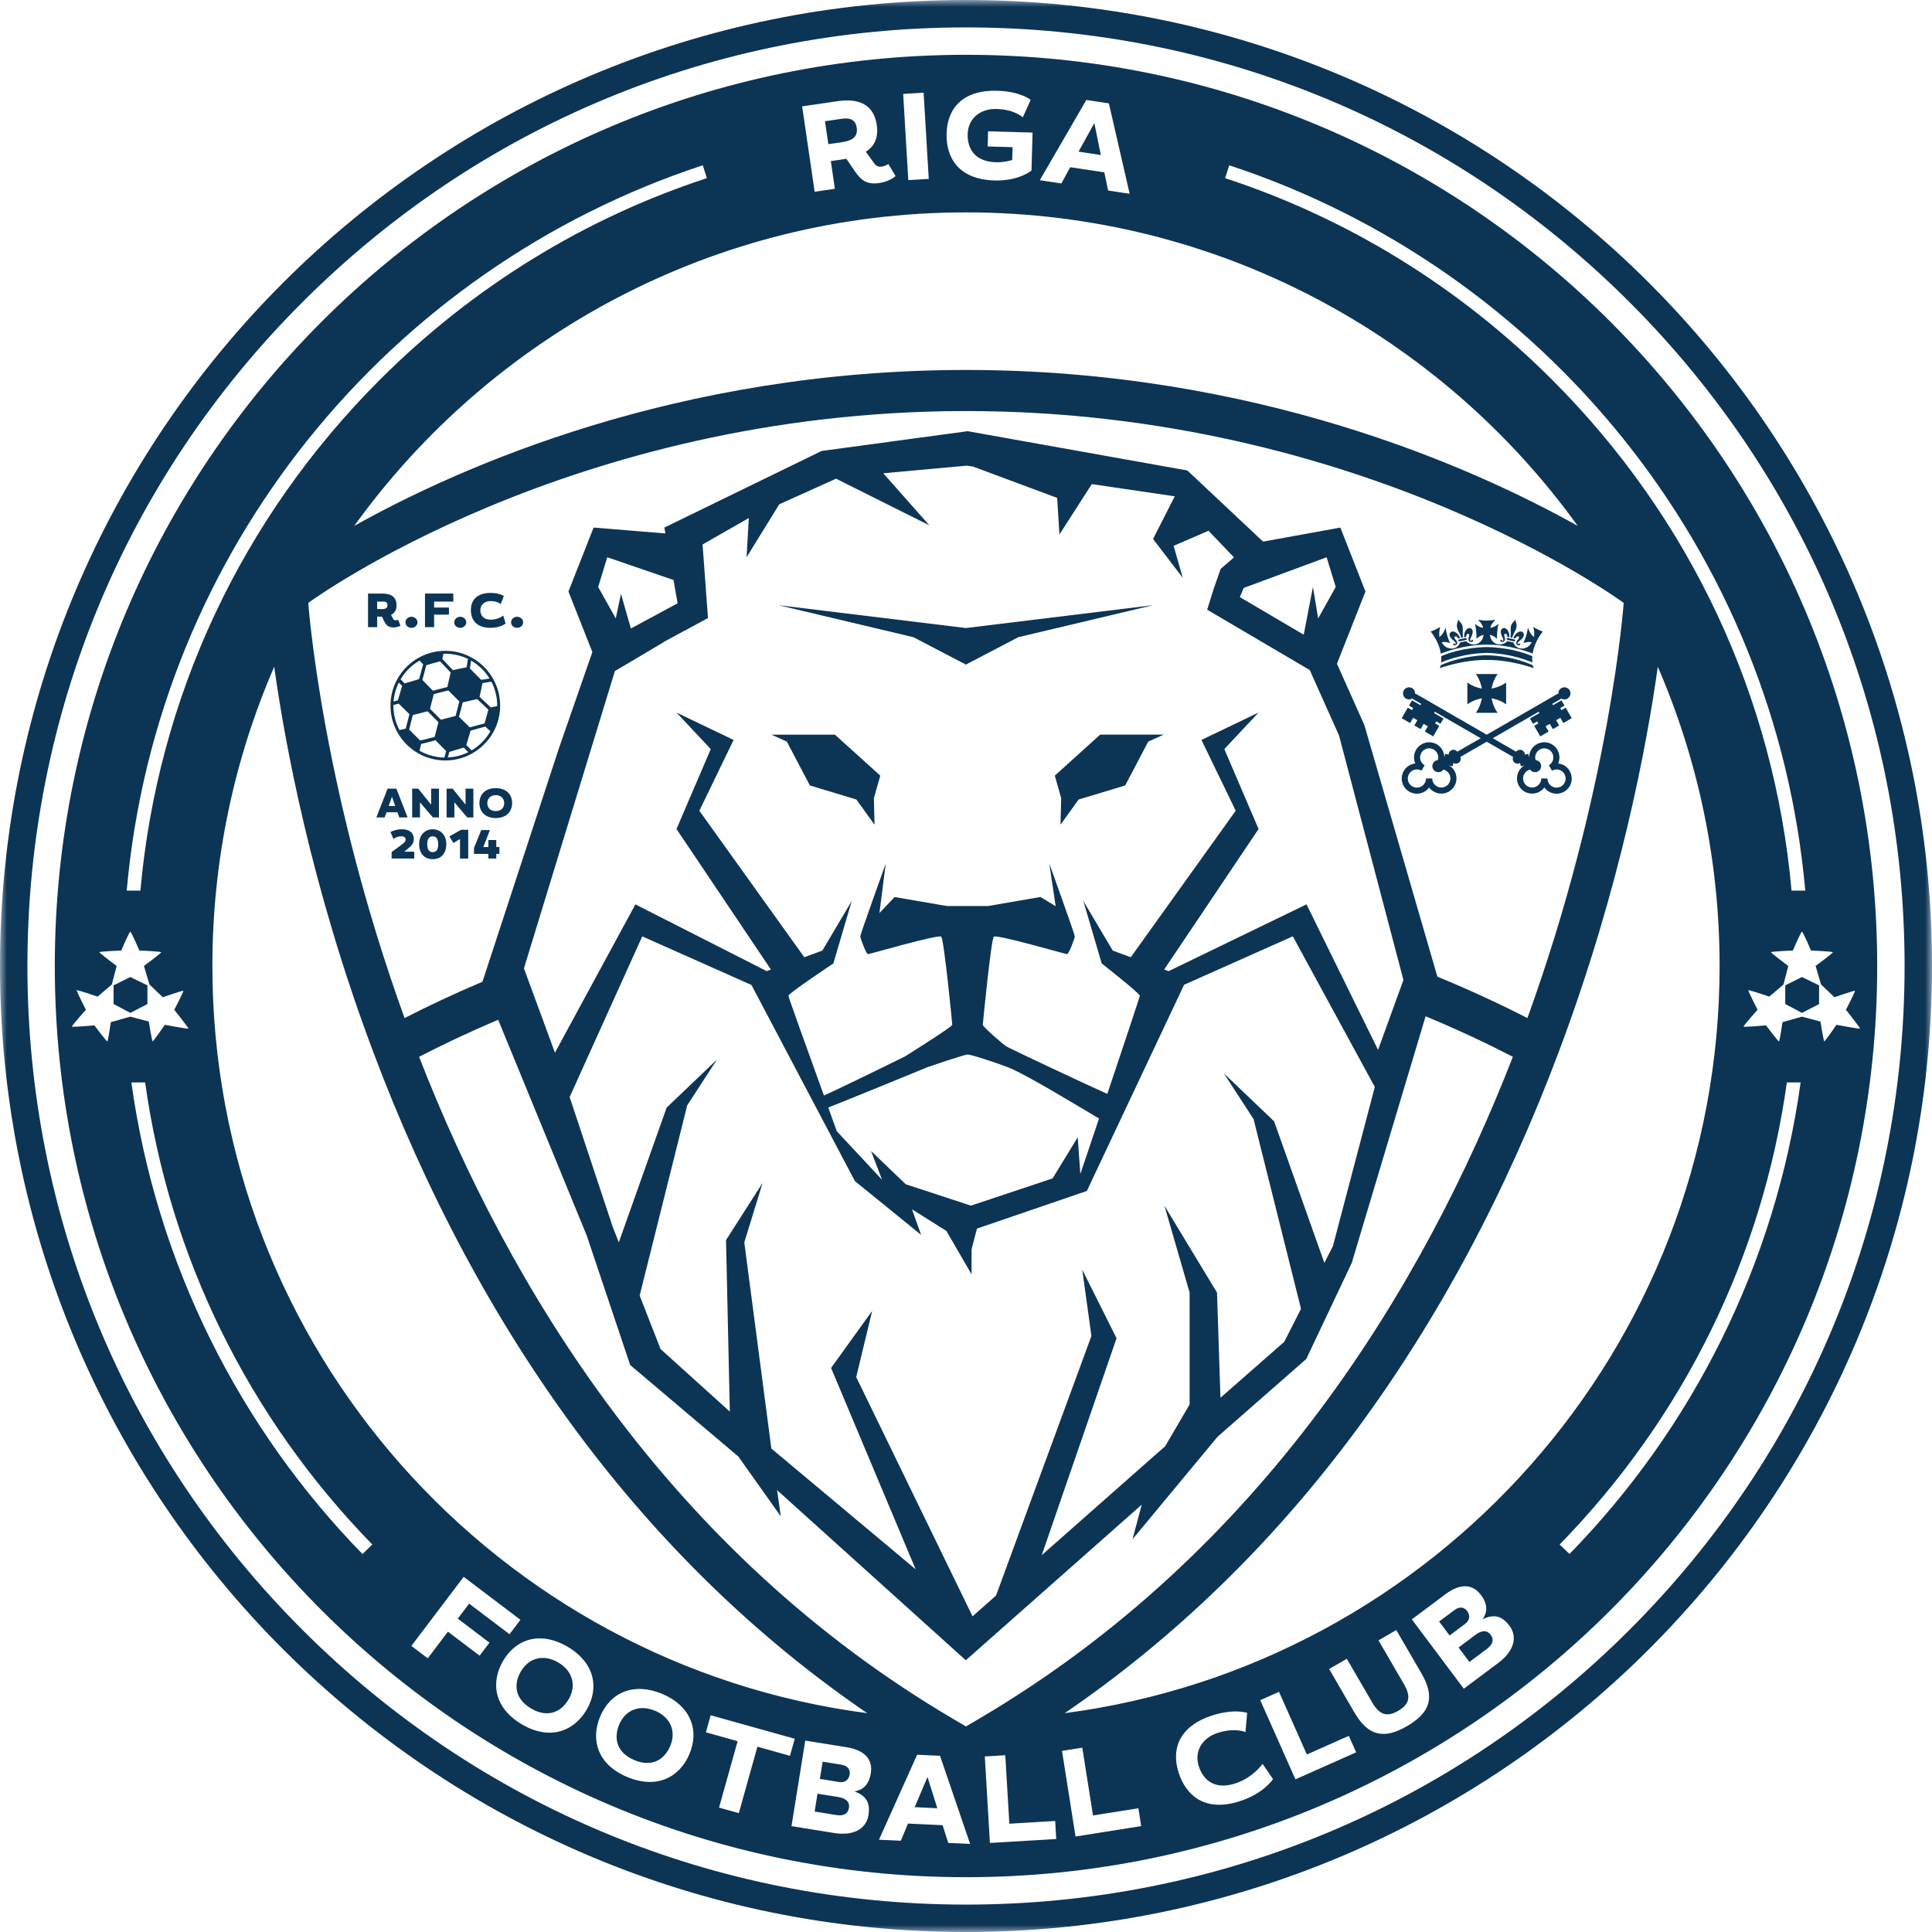 <?xml version="1.0" encoding="UTF-8"?> <svg xmlns="http://www.w3.org/2000/svg" width="140" height="140" viewBox="0 0 140 140" fill="none"><g clip-path="url(#clip0_2271_5253)"><mask id="mask0_2271_5253" style="mask-type:luminance" maskUnits="userSpaceOnUse" x="0" y="0" width="140" height="140"><path d="M140 0H0V140H140V0Z" fill="white"></path></mask><g mask="url(#mask0_2271_5253)"><path d="M106.093 46.177L106.236 46.15C106.236 46.15 106.251 45.922 106.381 45.926C106.381 45.926 106.505 45.913 106.458 46.095C106.458 46.095 106.434 46.173 106.423 46.212C106.423 46.212 106.36 46.449 106.527 46.507C106.527 46.507 106.675 46.559 106.741 46.449C106.741 46.449 106.78 46.393 106.711 46.365C106.711 46.365 106.617 46.337 106.63 46.434C106.63 46.434 106.511 46.462 106.532 46.351C106.532 46.351 106.542 46.274 106.624 46.121C106.624 46.121 106.806 45.793 106.666 45.603C106.666 45.603 106.532 45.426 106.323 45.565C106.323 45.565 106.194 45.645 106.124 45.887C106.124 45.887 106.088 46.011 106.093 46.177Z" fill="#0C3455"></path><path d="M105.81 46.238L105.666 46.267C105.666 46.267 105.559 46.065 105.44 46.119C105.44 46.119 105.323 46.155 105.44 46.304C105.44 46.304 105.493 46.365 105.52 46.397C105.52 46.397 105.676 46.591 105.547 46.707C105.547 46.707 105.433 46.812 105.328 46.736C105.328 46.736 105.27 46.701 105.322 46.65C105.322 46.65 105.396 46.587 105.423 46.681C105.423 46.681 105.543 46.66 105.478 46.566C105.478 46.566 105.438 46.5 105.299 46.391C105.299 46.391 104.997 46.162 105.045 45.934C105.045 45.934 105.095 45.719 105.344 45.766C105.344 45.766 105.496 45.789 105.66 45.983C105.66 45.983 105.744 46.082 105.81 46.238Z" fill="#0C3455"></path><path d="M105.673 46.42C105.665 46.381 105.695 46.343 105.742 46.333L106.188 46.239C106.234 46.23 106.279 46.253 106.288 46.289C106.297 46.328 106.267 46.367 106.218 46.376L105.774 46.471C105.728 46.481 105.681 46.458 105.673 46.42Z" fill="#0C3455"></path><path d="M105.895 46.22L106.009 46.195C106.009 46.195 105.981 45.879 105.998 45.62C105.998 45.62 106.035 45.317 105.842 45.112C105.842 45.112 105.714 44.977 105.659 44.904C105.659 44.904 105.652 44.996 105.596 45.165C105.596 45.165 105.507 45.396 105.665 45.695C105.665 45.695 105.787 45.893 105.895 46.22Z" fill="#0C3455"></path><path d="M107.736 46.715C109.503 46.701 111.064 47.361 111.064 47.361C111.178 46.493 111.797 45.761 111.797 45.761C111.46 45.659 111.101 45.426 111.101 45.426C111.22 45.761 111.164 46.164 111.164 46.164C110.856 45.954 110.72 45.482 110.72 45.482L110.721 45.48L110.72 45.487C110.621 46.156 110.386 46.606 110.386 46.606C110.744 46.462 110.995 46.541 110.995 46.541C110.692 47.122 110.129 46.984 110.129 46.984C109.754 46.891 109.661 46.552 109.661 46.552L109.239 46.462C108.827 46.837 108.442 46.663 108.442 46.663C107.985 46.48 107.966 46.001 107.966 46.001C108.302 46.088 108.478 46.293 108.478 46.293C108.46 45.645 108.589 45.209 108.589 45.209C108.215 45.507 107.993 45.492 107.993 45.492C108.052 45.202 108.363 44.907 108.363 44.907C108.054 44.969 107.736 44.969 107.736 44.969H107.733C107.733 44.969 107.413 44.969 107.106 44.907C107.106 44.907 107.417 45.202 107.476 45.492C107.476 45.492 107.252 45.507 106.881 45.209C106.881 45.209 107.008 45.645 106.992 46.293C106.992 46.293 107.165 46.088 107.503 46.001C107.503 46.001 107.484 46.48 107.028 46.663C107.028 46.663 106.643 46.837 106.23 46.462L105.808 46.552C105.808 46.552 105.715 46.891 105.341 46.984C105.341 46.984 104.776 47.122 104.473 46.541C104.473 46.541 104.725 46.462 105.082 46.606C105.082 46.606 104.847 46.156 104.749 45.487L104.748 45.48V45.482C104.748 45.482 104.612 45.954 104.305 46.164C104.305 46.164 104.249 45.761 104.368 45.426C104.368 45.426 104.009 45.659 103.67 45.761C103.67 45.761 104.291 46.493 104.403 47.361C104.403 47.361 105.985 46.709 107.733 46.715H107.736Z" fill="#0C3455"></path><path d="M109.376 46.177L109.233 46.15C109.233 46.15 109.218 45.922 109.088 45.926C109.088 45.926 108.964 45.913 109.011 46.095C109.011 46.095 109.035 46.173 109.046 46.212C109.046 46.212 109.107 46.449 108.94 46.507C108.94 46.507 108.793 46.559 108.729 46.449C108.729 46.449 108.69 46.393 108.759 46.365C108.759 46.365 108.852 46.337 108.84 46.434C108.84 46.434 108.958 46.462 108.937 46.351C108.937 46.351 108.927 46.274 108.846 46.121C108.846 46.121 108.664 45.793 108.802 45.603C108.802 45.603 108.937 45.426 109.146 45.565C109.146 45.565 109.275 45.645 109.346 45.887C109.346 45.887 109.381 46.011 109.376 46.177Z" fill="#0C3455"></path><path d="M109.661 46.238L109.802 46.267C109.802 46.267 109.91 46.065 110.027 46.119C110.027 46.119 110.146 46.155 110.027 46.304C110.027 46.304 109.974 46.365 109.949 46.397C109.949 46.397 109.793 46.591 109.921 46.707C109.921 46.707 110.037 46.812 110.142 46.736C110.142 46.736 110.198 46.701 110.146 46.65C110.146 46.65 110.074 46.587 110.045 46.681C110.045 46.681 109.924 46.66 109.991 46.566C109.991 46.566 110.031 46.5 110.169 46.391C110.169 46.391 110.473 46.162 110.423 45.934C110.423 45.934 110.373 45.719 110.125 45.766C110.125 45.766 109.973 45.789 109.807 45.983C109.807 45.983 109.725 46.082 109.661 46.238Z" fill="#0C3455"></path><path d="M109.795 46.42C109.803 46.381 109.773 46.343 109.725 46.333L109.281 46.239C109.234 46.23 109.189 46.253 109.179 46.289C109.172 46.328 109.202 46.367 109.249 46.376L109.694 46.471C109.741 46.481 109.786 46.458 109.795 46.42Z" fill="#0C3455"></path><path d="M109.574 46.22L109.459 46.195C109.459 46.195 109.488 45.879 109.471 45.62C109.471 45.62 109.434 45.317 109.627 45.112C109.627 45.112 109.755 44.977 109.809 44.904C109.809 44.904 109.816 44.996 109.873 45.165C109.873 45.165 109.96 45.396 109.802 45.695C109.802 45.695 109.683 45.893 109.574 46.22Z" fill="#0C3455"></path><path d="M107.734 47.312C109.623 47.347 111.046 48.007 111.046 48.007C111.006 47.783 111.036 47.548 111.036 47.548C109.411 46.866 107.739 46.889 107.734 46.89C107.728 46.889 106.056 46.866 104.432 47.548C104.432 47.548 104.463 47.783 104.422 48.007C104.422 48.007 105.845 47.347 107.734 47.312Z" fill="#0C3455"></path><path d="M111.067 48.206C109.413 47.462 107.734 47.484 107.734 47.484C107.734 47.484 106.056 47.462 104.4 48.206C104.4 48.206 104.36 48.373 104.329 48.42C104.329 48.42 105.956 47.807 107.734 47.822C109.513 47.807 111.139 48.42 111.139 48.42C111.109 48.373 111.067 48.206 111.067 48.206Z" fill="#0C3455"></path><path d="M108.085 49.898C108.085 49.898 108.186 49.278 108.526 48.842H106.944C107.281 49.278 107.382 49.898 107.382 49.898C107.382 49.898 106.764 49.797 106.33 49.458V51.04C106.764 50.702 107.382 50.601 107.382 50.601C107.382 50.601 107.282 51.221 106.944 51.655H108.526C108.188 51.22 108.085 50.601 108.085 50.601C108.085 50.601 108.706 50.701 109.139 51.04V49.458C108.706 49.795 108.085 49.898 108.085 49.898Z" fill="#0C3455"></path><path d="M113.144 49.864C112.979 49.959 112.9 50.144 112.931 50.321L112.897 50.26L105.602 54.471C105.498 54.331 105.302 54.289 105.148 54.378C105.035 54.444 104.971 54.563 104.972 54.685L104.73 54.62L104.662 54.871C104.659 54.69 104.612 54.507 104.516 54.338C104.214 53.812 103.54 53.632 103.016 53.935C102.527 54.217 102.337 54.82 102.557 55.324C102.408 55.339 102.26 55.385 102.123 55.465C101.6 55.767 101.418 56.441 101.722 56.966C102.024 57.49 102.697 57.67 103.222 57.367C103.36 57.288 103.473 57.183 103.561 57.061C103.887 57.505 104.504 57.641 104.992 57.36C105.516 57.056 105.697 56.383 105.394 55.86C105.298 55.691 105.161 55.559 105.007 55.465L105.257 55.533L105.322 55.289C105.428 55.352 105.562 55.356 105.675 55.291C105.831 55.202 105.89 55.013 105.823 54.85L111.495 51.576L111.55 51.672L110.865 52.067L111.085 52.448L111.389 52.272L111.477 52.423L111.172 52.6L111.611 53.361L112.22 53.01L112 52.629L112.306 52.453L112.525 52.833L112.982 52.569L112.762 52.19L113.065 52.013L113.286 52.394L113.894 52.042L113.455 51.282L113.151 51.458L113.063 51.306L113.368 51.129L113.148 50.749L112.538 51.1L112.483 51.005L113.115 50.64L113.08 50.58C113.218 50.695 113.418 50.719 113.583 50.623C113.792 50.503 113.865 50.234 113.744 50.024C113.622 49.814 113.353 49.743 113.144 49.864ZM104.773 56.98C104.458 57.16 104.054 57.053 103.873 56.738C103.813 56.635 103.786 56.523 103.784 56.411H103.769L103.346 56.413H103.331C103.331 56.642 103.214 56.865 103.001 56.987C102.688 57.169 102.283 57.06 102.101 56.746C101.921 56.431 102.028 56.027 102.342 55.846C102.554 55.723 102.807 55.733 103.005 55.847L103.011 55.834L103.225 55.468L103.233 55.454C103.137 55.398 103.053 55.319 102.993 55.216C102.812 54.902 102.921 54.498 103.235 54.316C103.55 54.134 103.953 54.242 104.135 54.558C104.231 54.722 104.246 54.91 104.194 55.079C104.132 55.084 104.07 55.102 104.013 55.135C103.802 55.258 103.729 55.525 103.852 55.735C103.972 55.945 104.243 56.018 104.452 55.895C104.51 55.863 104.556 55.818 104.592 55.767C104.763 55.807 104.92 55.914 105.014 56.079C105.196 56.394 105.087 56.798 104.773 56.98Z" fill="#0C3455"></path><path d="M101.725 50.025C101.605 50.234 101.675 50.503 101.886 50.624C102.051 50.719 102.25 50.695 102.387 50.58L102.353 50.64L102.985 51.005L102.929 51.101L102.321 50.749L102.101 51.129L102.406 51.306L102.318 51.458L102.014 51.282L101.574 52.042L102.183 52.394L102.403 52.014L102.707 52.19L102.487 52.569L102.943 52.833L103.164 52.453L103.468 52.629L103.249 53.01L103.856 53.361L104.295 52.6L103.992 52.423L104.08 52.272L104.384 52.448L104.604 52.067L103.919 51.672L103.974 51.577L109.646 54.85C109.577 55.013 109.638 55.202 109.792 55.291C109.907 55.357 110.041 55.352 110.146 55.289L110.212 55.533L110.463 55.465C110.307 55.559 110.172 55.691 110.074 55.86C109.771 56.383 109.951 57.056 110.476 57.36C110.964 57.642 111.58 57.505 111.908 57.061C111.997 57.183 112.109 57.288 112.247 57.367C112.771 57.67 113.445 57.49 113.747 56.967C114.049 56.441 113.869 55.767 113.345 55.465C113.209 55.385 113.059 55.339 112.911 55.325C113.13 54.82 112.942 54.217 112.453 53.935C111.929 53.633 111.255 53.813 110.953 54.338C110.856 54.507 110.808 54.69 110.806 54.871L110.739 54.621L110.497 54.685C110.497 54.563 110.434 54.444 110.32 54.378C110.166 54.29 109.971 54.331 109.865 54.471L102.572 50.26L102.536 50.322C102.569 50.144 102.49 49.959 102.324 49.864C102.115 49.743 101.847 49.814 101.725 50.025ZM110.455 56.079C110.549 55.914 110.705 55.807 110.877 55.767C110.913 55.818 110.959 55.863 111.015 55.895C111.226 56.018 111.495 55.945 111.617 55.735C111.739 55.525 111.667 55.258 111.456 55.136C111.398 55.102 111.335 55.084 111.274 55.079C111.223 54.91 111.237 54.722 111.334 54.558C111.516 54.243 111.919 54.134 112.233 54.316C112.547 54.498 112.655 54.902 112.475 55.216C112.414 55.319 112.333 55.398 112.236 55.455L112.245 55.468L112.456 55.834L112.464 55.847C112.662 55.733 112.914 55.723 113.125 55.846C113.44 56.028 113.548 56.431 113.366 56.746C113.186 57.06 112.781 57.169 112.467 56.987C112.256 56.865 112.138 56.642 112.138 56.413H112.124L111.699 56.411H111.683C111.683 56.523 111.656 56.636 111.596 56.738C111.414 57.053 111.011 57.16 110.695 56.98C110.381 56.798 110.273 56.394 110.455 56.079Z" fill="#0C3455"></path><path d="M37.47 44.694C37.227 44.694 37.035 44.874 37.035 45.095C37.035 45.319 37.227 45.495 37.47 45.495C37.714 45.495 37.909 45.319 37.909 45.095C37.909 44.874 37.714 44.694 37.47 44.694Z" fill="#0C3455"></path><path d="M8.232 71.402L8.23 72.755L9.441 73.396L10.682 72.76L10.683 71.405L9.441 70.798L8.232 71.402Z" fill="#0C3455"></path><path d="M35.925 57.112C35.183 57.112 34.74 57.553 34.74 58.19C34.74 58.779 35.124 59.279 35.925 59.279C36.726 59.279 37.11 58.779 37.11 58.19C37.11 57.553 36.666 57.112 35.925 57.112ZM35.925 58.773C35.49 58.773 35.312 58.504 35.312 58.19C35.312 57.876 35.544 57.619 35.925 57.619C36.306 57.619 36.537 57.875 36.537 58.19C36.537 58.505 36.354 58.773 35.925 58.773Z" fill="#0C3455"></path><path d="M76.435 56.206L76.897 57.838L76.849 59.761L78.163 57.934L81.535 56.917L83.205 53.74L84.325 53.235H79.722L76.435 56.206Z" fill="#0C3455"></path><path d="M40.453 120.47C39.38 119.838 38.313 120.148 37.751 121.108C37.216 122.02 37.272 123.093 38.493 123.809C39.702 124.518 40.672 124.049 41.208 123.135C41.77 122.177 41.529 121.1 40.453 120.47Z" fill="#0C3455"></path><path d="M33.736 58.309L32.801 57.15H32.362V59.235H32.926V58.14L33.863 59.235H34.302V57.15H33.736V58.309Z" fill="#0C3455"></path><path d="M35.962 60.871H35.389V61.378H35.023L35.5 60.151H34.874L34.348 61.442V61.875H35.389V62.213H35.962V61.875H36.189V61.378H35.962V60.871Z" fill="#0C3455"></path><path d="M32.566 60.606L32.852 61.085L33.334 60.799V62.214H33.929V60.13H33.406C33.402 60.13 32.566 60.606 32.566 60.606Z" fill="#0C3455"></path><path d="M70 0C31.334 0 0 31.336 0 70C0 108.664 31.334 140 70 140C108.666 140 140 108.662 140 70C140 31.338 108.664 0 70 0ZM118.093 118.093C105.248 130.939 88.167 138.014 70 138.014C51.833 138.014 34.751 130.939 21.904 118.093C9.058 105.248 1.986 88.167 1.986 70C1.986 51.833 9.058 34.752 21.904 21.907C34.751 9.06 51.831 1.986 70 1.986C88.169 1.986 105.248 9.06 118.093 21.907C130.939 34.752 138.014 51.831 138.014 70C138.014 88.169 130.939 105.248 118.093 118.093Z" fill="#0C3455"></path><path d="M47.467 123.969C46.316 123.487 45.301 123.938 44.871 124.965C44.464 125.941 44.661 126.997 45.971 127.546C47.262 128.086 48.165 127.49 48.571 126.512C49.002 125.486 48.617 124.45 47.467 123.969Z" fill="#0C3455"></path><path d="M60.5 53.236H55.899L57.018 53.741L58.688 56.917L62.058 57.936L63.373 59.762L63.325 57.838L63.788 56.206L60.5 53.236Z" fill="#0C3455"></path><path d="M69.989 45.51L56.428 43.857L66.191 46.174L69.986 48.155V48.16L69.991 48.157L69.997 48.16V48.154L73.793 46.172L83.556 43.855L69.989 45.51Z" fill="#0C3455"></path><path d="M79.299 8.921L78.156 10.989L79.771 11.233L79.299 8.921Z" fill="#0C3455"></path><path d="M61.042 10.299C61.848 10.18 62.167 9.843 62.083 9.259C62.005 8.729 61.657 8.511 61.02 8.604L59.781 8.785L60.026 10.445L61.042 10.299Z" fill="#0C3455"></path><path d="M60.727 130.217L59.239 129.978L59.032 131.272L60.608 131.525C61.13 131.61 61.448 131.433 61.516 131.017C61.593 130.539 61.259 130.302 60.727 130.217Z" fill="#0C3455"></path><path d="M106.305 116.727C106.103 116.454 105.757 116.397 105.392 116.673L104.284 117.501L105.043 118.514L106.17 117.67C106.458 117.454 106.591 117.109 106.305 116.727Z" fill="#0C3455"></path><path d="M60.976 127.879L59.612 127.658L59.411 128.907L60.802 129.131C61.156 129.189 61.498 129.043 61.572 128.573C61.627 128.237 61.427 127.951 60.976 127.879Z" fill="#0C3455"></path><path d="M106.902 118.478L105.694 119.383L106.479 120.432L107.758 119.474C108.182 119.157 108.276 118.805 108.024 118.467C107.735 118.079 107.331 118.157 106.902 118.478Z" fill="#0C3455"></path><path d="M30.307 57.15H29.867V59.234H30.433V58.14L31.369 59.234H31.807V57.15H31.242V58.309L30.307 57.15Z" fill="#0C3455"></path><path d="M33.351 45.495C33.593 45.495 33.788 45.319 33.788 45.095C33.788 44.874 33.593 44.694 33.351 44.694C33.105 44.694 32.916 44.874 32.916 45.095C32.916 45.319 33.105 45.495 33.351 45.495Z" fill="#0C3455"></path><path d="M129.367 71.402V72.755L130.575 73.396L131.816 72.76L131.818 71.405L130.575 70.798L129.367 71.402Z" fill="#0C3455"></path><path d="M35.544 45.495C36.279 45.495 36.635 45.183 36.635 45.183L36.469 44.605C36.469 44.605 36.105 44.905 35.579 44.905C35.043 44.905 34.807 44.613 34.807 44.206C34.807 43.827 35.13 43.555 35.544 43.555C36.063 43.555 36.282 43.775 36.282 43.775L36.511 43.194C36.511 43.194 36.216 42.965 35.544 42.965C34.601 42.965 34.123 43.45 34.123 44.206C34.123 44.905 34.51 45.495 35.544 45.495Z" fill="#0C3455"></path><path d="M36.242 51.136C36.242 48.944 34.459 47.162 32.269 47.162C30.078 47.162 28.297 48.944 28.297 51.136C28.297 53.327 30.079 55.106 32.269 55.106C34.458 55.106 36.242 53.325 36.242 51.136ZM32.452 54.889C32.487 54.756 32.524 54.619 32.563 54.486C32.907 54.384 33.257 54.278 33.605 54.172C33.718 54.285 33.83 54.396 33.937 54.505C33.487 54.729 32.983 54.865 32.452 54.889ZM33.153 51.352C33.108 51.526 33.061 51.703 33.016 51.877C32.661 51.969 32.307 52.061 31.95 52.154C31.687 51.891 31.422 51.626 31.159 51.362C31.252 51.008 31.346 50.653 31.434 50.297C31.613 50.251 31.788 50.205 31.962 50.161C32.137 50.118 32.312 50.073 32.486 50.029C32.75 50.297 33.016 50.564 33.285 50.828C33.242 51.003 33.198 51.177 33.153 51.352ZM33.399 51.418C33.442 51.243 33.487 51.071 33.527 50.897C33.881 50.813 34.23 50.733 34.58 50.658C34.852 50.918 35.122 51.176 35.389 51.425C35.304 51.756 35.211 52.087 35.111 52.423C34.934 52.47 34.754 52.516 34.577 52.564C34.398 52.612 34.222 52.661 34.044 52.709C33.786 52.458 33.524 52.201 33.26 51.942C33.307 51.767 33.354 51.594 33.399 51.418ZM34.177 54.375C34.052 54.248 33.922 54.121 33.791 53.989C33.897 53.64 34.002 53.291 34.102 52.944C34.282 52.894 34.459 52.844 34.636 52.796C34.813 52.748 34.992 52.698 35.17 52.651C35.294 52.767 35.415 52.879 35.537 52.992C35.212 53.563 34.741 54.04 34.177 54.375ZM36.031 51.136V51.166C35.875 51.197 35.721 51.229 35.566 51.262C35.296 51.013 35.024 50.756 34.751 50.493C34.826 50.159 34.897 49.83 34.96 49.502C35.125 49.471 35.296 49.444 35.465 49.418C35.511 49.412 35.559 49.406 35.606 49.397C35.878 49.917 36.031 50.508 36.031 51.136ZM34.129 47.938C34.132 47.915 34.134 47.893 34.139 47.87C34.686 48.185 35.149 48.632 35.479 49.17L35.379 49.185C35.211 49.211 35.043 49.237 34.874 49.266C34.596 48.993 34.319 48.717 34.05 48.439C34.079 48.272 34.103 48.103 34.129 47.938ZM32.129 47.377C32.175 47.373 32.222 47.371 32.269 47.371C32.857 47.371 33.415 47.508 33.912 47.748C33.905 47.783 33.899 47.816 33.894 47.849C33.868 48.017 33.843 48.187 33.812 48.355C33.486 48.416 33.154 48.485 32.82 48.563C32.558 48.29 32.301 48.018 32.052 47.748C32.079 47.624 32.103 47.5 32.129 47.377ZM30.89 48.203C31.228 48.103 31.558 48.01 31.889 47.923C32.138 48.192 32.394 48.461 32.656 48.733C32.581 49.082 32.5 49.434 32.416 49.785C32.242 49.828 32.069 49.872 31.896 49.917C31.722 49.962 31.547 50.007 31.37 50.054C31.112 49.79 30.857 49.528 30.606 49.27C30.654 49.093 30.701 48.915 30.75 48.736C30.796 48.558 30.843 48.381 30.89 48.203ZM30.405 47.867C30.492 47.958 30.577 48.05 30.664 48.144C30.616 48.322 30.565 48.498 30.516 48.677C30.47 48.855 30.42 49.032 30.368 49.211C30.023 49.312 29.675 49.417 29.323 49.523C29.224 49.423 29.126 49.323 29.028 49.225C29.361 48.661 29.834 48.192 30.405 47.867ZM28.899 49.463C28.98 49.544 29.058 49.624 29.142 49.706C29.034 50.057 28.931 50.405 28.828 50.751C28.727 50.78 28.622 50.809 28.518 50.838C28.558 50.347 28.688 49.883 28.899 49.463ZM29.401 52.798C29.258 52.833 29.095 52.871 28.949 52.906C28.667 52.376 28.506 51.775 28.506 51.136C28.506 51.119 28.508 51.105 28.508 51.089C28.635 51.057 28.761 51.021 28.888 50.987C29.148 51.238 29.408 51.494 29.672 51.755C29.625 51.927 29.579 52.103 29.535 52.276C29.49 52.452 29.445 52.626 29.401 52.798ZM29.779 52.344C29.823 52.169 29.868 51.993 29.913 51.816C30.27 51.727 30.625 51.634 30.981 51.542C31.244 51.806 31.508 52.069 31.772 52.333C31.678 52.687 31.587 53.044 31.495 53.399C31.32 53.446 31.144 53.491 30.97 53.534C30.796 53.579 30.623 53.624 30.447 53.665C30.182 53.399 29.913 53.132 29.648 52.867C29.691 52.693 29.735 52.518 29.779 52.344ZM32.2 54.896C31.547 54.883 30.934 54.706 30.402 54.4C30.437 54.241 30.477 54.068 30.516 53.91C30.687 53.866 30.861 53.823 31.037 53.78C31.212 53.733 31.386 53.688 31.559 53.641C31.82 53.907 32.076 54.167 32.328 54.425C32.291 54.557 32.256 54.687 32.222 54.817L32.2 54.896Z" fill="#0C3455"></path><path d="M31.359 60.092C30.798 60.092 30.373 60.501 30.373 61.169C30.373 61.818 30.727 62.258 31.359 62.258C31.986 62.258 32.341 61.818 32.341 61.169C32.341 60.504 31.915 60.092 31.359 60.092ZM31.359 61.746C31.069 61.746 30.96 61.55 30.96 61.169C30.96 60.787 31.098 60.605 31.355 60.603C31.611 60.603 31.754 60.794 31.754 61.169C31.754 61.543 31.646 61.746 31.359 61.746Z" fill="#0C3455"></path><path d="M28.935 59.234H29.537L28.722 57.15H28.087L27.272 59.234H27.876L28.008 58.859H28.799L28.935 59.234ZM28.166 58.403L28.404 57.731L28.638 58.403H28.166Z" fill="#0C3455"></path><path d="M66.281 130.954L67.922 131.031L67.211 128.769L66.281 130.954Z" fill="#0C3455"></path><path d="M31.457 44.539H32.531V44.025H31.457V43.593H32.85V43.011H30.796V45.444H31.457V44.539Z" fill="#0C3455"></path><path d="M70 3.971C33.531 3.971 3.971 33.532 3.971 70C3.971 106.468 33.531 136.029 70 136.029C106.469 136.029 136.029 106.468 136.029 70C136.029 33.532 106.469 3.971 70 3.971ZM89.074 11.978C111.797 19.444 128.632 39.884 130.816 64.539H129.822C128.57 50.555 122.526 37.573 112.476 27.523C105.708 20.757 97.612 15.804 88.776 12.909L89.074 11.978ZM104.16 70.783L98.868 52.544L96.88 48.097L98.946 42.864L97.127 38.23L91.529 39.248L86.039 34.092L70.121 31.246L59.537 32.679L48.142 38.23L48.217 38.655L43.014 38.23L41.192 42.864L42.925 47.252L40.516 54.18L34.965 71.129L34.968 71.138C32.902 72.013 31.013 72.905 29.317 73.772C23.287 57.119 22.338 43.688 22.338 43.688C22.338 43.688 41.206 29.786 70 29.786C98.794 29.786 117.659 43.688 117.659 43.688C117.659 43.688 116.712 57.119 110.683 73.772C108.749 72.783 106.569 71.764 104.157 70.774L104.16 70.783ZM92.326 81.255L88.686 77.78L90.838 81.091L93.982 93.667L94.276 94.844L93.061 97.234L88.439 101.288L88.189 93.667L84.383 87.378L86.204 93.667V101.775L84.428 104.807L83.736 105.414L83.719 105.428L83.701 105.443L75.487 112.695L80.909 96.975L78.426 92.011L79.089 96.811L72.175 115.622L70.473 117.126L62.044 99.789L63.201 94.991L60.224 99.127L66.352 113.72L55.895 104.966L53.934 90.025L55.258 85.724L52.611 89.86L52.886 102.291L47.867 97.756L46.351 93.882L46.653 92.674L49.798 80.097L51.948 76.788L48.307 80.262L44.84 90.028L44.399 88.899L44.388 88.863L44.375 88.83L41.279 79.496L46.541 67.852L54.455 71.376L61.95 85.587L66.749 89.484L66.085 87.63L68.582 89.199L70.402 92.342V90.53L70.795 89.027L78.757 86.303L85.804 71.36L93.683 67.85L99.624 78.764L96.589 90.297L95.966 91.521L95.968 91.515L92.326 81.255ZM63.918 85.493L60.639 81.976C60.443 81.429 60.233 80.851 60.018 80.254C61.561 79.657 67.206 77.332 67.206 77.332C67.206 77.332 69.883 76.413 70.114 76.413V76.411C70.346 76.411 72.026 76.948 73.017 77.33C74.368 77.85 78.23 80.225 79.641 81.052C79.118 82.609 78.63 84.052 78.286 85.072L78.095 82.413L76.275 85.392L70.359 87.365L65.635 85.817L63.121 83.406L63.918 85.493ZM94.675 65.534L84.68 70.376L84.359 70.257L91.201 60.074L88.719 54.281L91.201 51.634L87.063 53.619L89.545 58.749L81.941 69.365L80.633 68.883L78.503 65.289L79.834 69.814C79.834 69.814 82.595 71.986 82.595 72.153C82.595 72.236 81.427 75.735 80.241 79.265C78.603 78.543 73.093 75.944 72.892 75.809C72.66 75.651 71.219 74.412 71.219 74.261C71.219 74.108 71.821 68.069 72.014 67.876C72.209 67.683 77.197 69.14 77.322 69.14C77.447 69.14 77.882 68.004 77.882 67.852C77.882 67.7 76.038 62.577 76.038 62.577L76.496 65.665L75.397 64.999L71.603 65.654L68.626 65.656L64.826 65.002L63.727 66.162L64.185 62.577C64.185 62.577 62.34 67.7 62.34 67.853C62.34 68.004 62.776 69.141 62.9 69.141C63.028 69.141 68.014 67.683 68.207 67.876C68.402 68.07 69.004 74.11 69.004 74.261C69.004 74.412 65.575 76.556 65.575 76.556C65.575 76.556 60.707 78.955 59.703 79.384C58.447 75.905 57.13 72.243 57.13 72.155C57.13 71.986 60.389 69.815 60.389 69.815L61.719 65.291L59.59 68.883L58.283 69.365L50.677 58.751L53.159 53.62L49.022 51.635L51.505 54.283L49.022 60.074L55.865 70.257L55.559 70.372L46.044 65.535L40.214 76.283L37.966 70.172L44.557 48.629L48.142 46.504L48.118 46.505L50.044 45.466L51.303 44.787L50.91 39.455L54.262 37.539L54.1 40.381L56.468 36.543L60.585 34.687L67.34 38.064L64.005 34.296L70.055 33.742L70.502 33.807L76.606 36.079L76.772 38.727L79.116 35.079L85.128 35.965L83.556 39.056L85.707 41.87L85.045 39.553L87.574 38.46L89.418 40.391L88.453 41.227L87.947 42.675L87.476 44.18L88.834 44.979L94.91 48.554L97.034 53.304L101.698 71.014L99.859 76.079L94.675 65.534ZM43.344 42.533L44.005 40.381L48.805 42.029L49.101 43.719L45.715 45.544L44.998 43.03L44.621 44.811L43.344 42.533ZM89.842 43.268L90.124 42.603L96.133 40.381L96.794 42.533L95.519 44.811L95.139 42.533L94.473 45.994L89.842 43.268ZM41.728 103.645C47.782 111.821 54.865 118.694 62.844 124.143C36.068 120.638 15.39 97.731 15.39 70C15.39 62.294 16.989 54.963 19.87 48.314C20.651 53.91 22.559 64.242 26.997 76.098C30.843 86.367 35.798 95.636 41.728 103.645ZM25.669 38.109C35.586 24.349 51.746 15.39 70 15.39C88.254 15.39 104.415 24.349 114.329 38.109C106.693 33.838 90.945 26.809 70 26.809C49.054 26.809 33.306 33.838 25.669 38.109ZM113.001 76.098C117.44 64.242 119.348 53.91 120.13 48.316C123.009 54.963 124.609 62.294 124.609 70C124.609 97.731 103.93 120.637 77.154 124.143C85.133 118.694 92.216 111.821 98.272 103.645C104.201 95.636 109.157 86.367 113.001 76.098ZM78.72 7.243L80.354 7.491L81.859 14.042L80.296 13.806L80.024 12.489L77.552 12.117L76.912 13.294L75.349 13.058L78.72 7.243ZM72.249 6.576C73.956 6.624 74.688 7.235 74.688 7.235L74.116 8.506C74.116 8.506 73.551 7.935 72.211 7.897C71.032 7.863 70.154 8.589 70.121 9.704C70.089 10.847 70.706 11.714 72.172 11.758C72.627 11.771 73.022 11.693 73.347 11.595L73.374 10.665L71.569 10.614L71.601 9.514L74.824 9.608L74.746 12.358C74.746 12.358 73.839 13.127 72.063 13.078C69.481 13.002 68.542 11.454 68.595 9.661C68.65 7.732 69.9 6.507 72.249 6.576ZM66.929 6.718L67.301 12.965L65.818 13.052L65.447 6.806L66.929 6.718ZM60.697 7.331C62.386 7.084 63.334 7.695 63.532 9.047C63.656 9.888 63.438 10.551 62.743 10.995L63.344 11.83C63.504 12.05 63.664 12.105 63.904 12.073C64.141 12.038 64.373 11.887 64.373 11.887L64.897 12.757C64.897 12.757 64.485 13.152 63.726 13.262C62.78 13.402 62.384 13.044 61.927 12.379L61.327 11.502C61.285 11.517 61.241 11.523 61.187 11.531L60.206 11.674L60.499 13.682L59.032 13.896L58.126 7.708L60.697 7.331ZM50.926 11.978L51.224 12.909C42.386 15.804 34.29 20.757 27.523 27.523C17.473 37.573 11.426 50.555 10.174 64.539H9.182C11.367 39.884 28.201 19.444 50.926 11.978ZM8.029 74.071C8.029 74.071 7.835 75.446 7.777 75.462C7.717 75.476 6.839 74.303 6.839 74.303C6.839 74.303 5.246 74.447 5.214 74.391C5.184 74.339 6.224 73.17 6.224 73.17C6.224 73.17 5.519 71.789 5.557 71.754C5.597 71.714 7.074 72.217 7.074 72.217L8.103 71.341L8.451 69.998C8.451 69.998 7.172 69.044 7.201 68.996C7.232 68.947 8.786 68.876 8.786 68.876C8.786 68.876 9.364 67.517 9.441 67.517C9.517 67.517 10.099 68.876 10.099 68.876C10.099 68.876 11.663 68.944 11.682 69.005C11.7 69.063 10.431 69.994 10.431 69.994L10.83 71.341L11.798 72.265C11.798 72.265 13.24 71.759 13.282 71.796C13.327 71.835 12.629 73.175 12.629 73.175C12.629 73.175 13.679 74.489 13.65 74.533C13.62 74.58 11.946 74.261 11.946 74.261C11.946 74.261 11.113 75.468 11.061 75.46C11.01 75.452 10.781 74.023 10.781 74.023L9.441 73.671L8.029 74.071ZM26.265 112.611C17.395 103.508 11.346 91.649 9.52 78.438H10.518C12.277 91.031 17.965 102.677 26.979 111.921L26.265 112.611ZM34.754 119.976L32.46 118.237L30.997 120.168L29.81 119.269L33.601 114.263L37.714 117.377L36.923 118.422L33.997 116.206L33.173 117.294L35.47 119.033L34.754 119.976ZM42.507 123.898C41.609 125.43 39.871 126.158 37.822 124.955C35.766 123.748 35.56 121.881 36.458 120.35C37.429 118.695 39.23 118.213 41.126 119.324C43.022 120.437 43.477 122.243 42.507 123.898ZM49.964 127.094C49.278 128.732 47.653 129.687 45.459 128.771C43.255 127.85 42.803 126.027 43.489 124.387C44.229 122.615 45.95 121.894 47.979 122.742C50.007 123.591 50.704 125.322 49.964 127.094ZM54.885 126.573L53.539 131.388L52.104 130.986L53.45 126.173L51.151 125.53L51.497 124.294L57.59 125.996L57.244 127.232L54.885 126.573ZM63.103 128.502C62.952 129.432 62.421 129.737 61.91 129.81C62.796 130.124 63.072 130.668 62.932 131.536C62.764 132.581 61.773 133.039 60.471 132.83L57.354 132.329L58.351 126.129L61.352 126.611C62.77 126.84 63.249 127.589 63.103 128.502ZM68.713 133.545L68.305 132.261L65.795 132.143L65.28 133.387L63.694 133.313L66.459 127.155L68.118 127.232L70.299 133.619L68.713 133.545ZM70 125.106C69.709 124.94 69.426 124.768 69.138 124.599C48.479 112.472 36.859 93.249 30.368 76.58C32.078 75.698 33.994 74.789 36.1 73.896L42.517 89.529L45.664 98.913L53.507 105.549L56.582 109.884L56.31 107.979L69.986 120.309L82.735 109.032L82.067 111.539L88.226 104.115L94.658 98.475L97.953 91.515L103.304 73.643C105.647 74.615 107.762 75.616 109.628 76.579C103.14 93.249 91.52 112.472 70.861 124.599C70.573 124.768 70.291 124.94 70 125.106ZM71.733 133.547L71.362 127.279L72.847 127.19L73.141 132.152L76.463 131.955L76.54 133.263L71.733 133.547ZM77.937 133.081L76.957 126.875L78.427 126.644L79.204 131.554L82.492 131.035L82.697 132.327L77.937 133.081ZM89.823 130.528C87.354 131.315 85.952 130.16 85.405 128.443C84.818 126.597 85.597 125.023 87.844 124.308C89.476 123.789 90.373 124.123 90.373 124.123L90.251 125.517C90.251 125.517 89.529 125.163 88.246 125.571C87.117 125.93 86.525 126.911 86.866 127.978C87.214 129.071 88.089 129.687 89.489 129.242C90.805 128.822 91.49 127.815 91.49 127.815L92.247 128.919C92.247 128.919 91.6 129.963 89.823 130.528ZM93.871 128.938L91.322 123.202L92.682 122.596L94.701 127.137L97.741 125.785L98.273 126.981L93.871 128.938ZM101.958 125.084C100.31 126.033 99.159 125.84 98.137 124.078L96.315 120.945L97.595 120.201L99.439 123.373C99.961 124.274 100.514 124.44 101.313 123.977C102.128 123.502 102.267 122.955 101.735 122.039L99.892 118.867L101.18 118.118L103 121.252C104.024 123.014 103.621 124.108 101.958 125.084ZM108.601 120.48L106.072 122.372L102.308 117.345L104.743 115.523C105.892 114.661 106.764 114.838 107.316 115.578C107.883 116.332 107.733 116.925 107.429 117.343C108.272 116.925 108.854 117.105 109.381 117.81C110.016 118.657 109.656 119.688 108.601 120.48ZM113.733 112.609L113.017 111.921C122.034 102.677 127.722 91.031 129.482 78.438H130.48C128.652 91.649 122.603 103.508 113.733 112.609ZM133.079 74.261C133.079 74.261 132.247 75.468 132.194 75.46C132.143 75.452 131.916 74.023 131.916 74.023L130.575 73.671L129.164 74.071C129.164 74.071 128.969 75.446 128.911 75.462C128.852 75.476 127.973 74.303 127.973 74.303C127.973 74.303 126.38 74.447 126.348 74.391C126.318 74.339 127.358 73.17 127.358 73.17C127.358 73.17 126.654 71.789 126.691 71.754C126.731 71.714 128.21 72.217 128.21 72.217L129.238 71.341L129.585 69.998C129.585 69.998 128.305 69.044 128.334 68.996C128.366 68.947 129.92 68.876 129.92 68.876C129.92 68.876 130.496 67.517 130.575 67.517C130.651 67.517 131.233 68.876 131.233 68.876C131.233 68.876 132.796 68.944 132.815 69.005C132.833 69.063 131.564 69.994 131.564 69.994L131.963 71.341L132.932 72.265C132.932 72.265 134.374 71.759 134.416 71.796C134.46 71.835 133.763 73.175 133.763 73.175C133.763 73.175 134.814 74.489 134.784 74.533C134.752 74.58 133.079 74.261 133.079 74.261Z" fill="#0C3455"></path><path d="M29.652 61.418C29.886 61.228 29.984 61.056 29.984 60.778C29.984 60.383 29.698 60.092 29.143 60.092C28.61 60.092 28.296 60.296 28.296 60.296L28.516 60.799C28.516 60.799 28.729 60.603 29.085 60.603C29.285 60.603 29.397 60.707 29.397 60.823C29.397 60.975 29.311 61.056 29.076 61.233L28.379 61.743V62.213H30.016V61.714H29.293L29.652 61.418Z" fill="#0C3455"></path><path d="M29.815 45.495C30.058 45.495 30.253 45.319 30.253 45.095C30.253 44.874 30.058 44.694 29.815 44.694C29.571 44.694 29.382 44.874 29.382 45.095C29.382 45.319 29.571 45.495 29.815 45.495Z" fill="#0C3455"></path><path d="M27.33 44.685H27.677L27.813 44.963C27.963 45.27 28.095 45.465 28.517 45.465C28.832 45.465 29.021 45.336 29.021 45.336L28.852 44.912C28.852 44.912 28.765 44.95 28.682 44.95C28.582 44.95 28.529 44.914 28.484 44.832L28.335 44.557C28.616 44.418 28.735 44.177 28.735 43.85C28.735 43.306 28.391 43.011 27.709 43.011H26.669V45.444H27.33V44.685ZM27.33 43.593H27.778C27.976 43.593 28.08 43.68 28.08 43.85C28.08 44.045 27.951 44.137 27.691 44.137H27.33V43.593Z" fill="#0C3455"></path></g></g><defs><clipPath id="clip0_2271_5253"><rect width="140" height="140" fill="white"></rect></clipPath></defs></svg> 